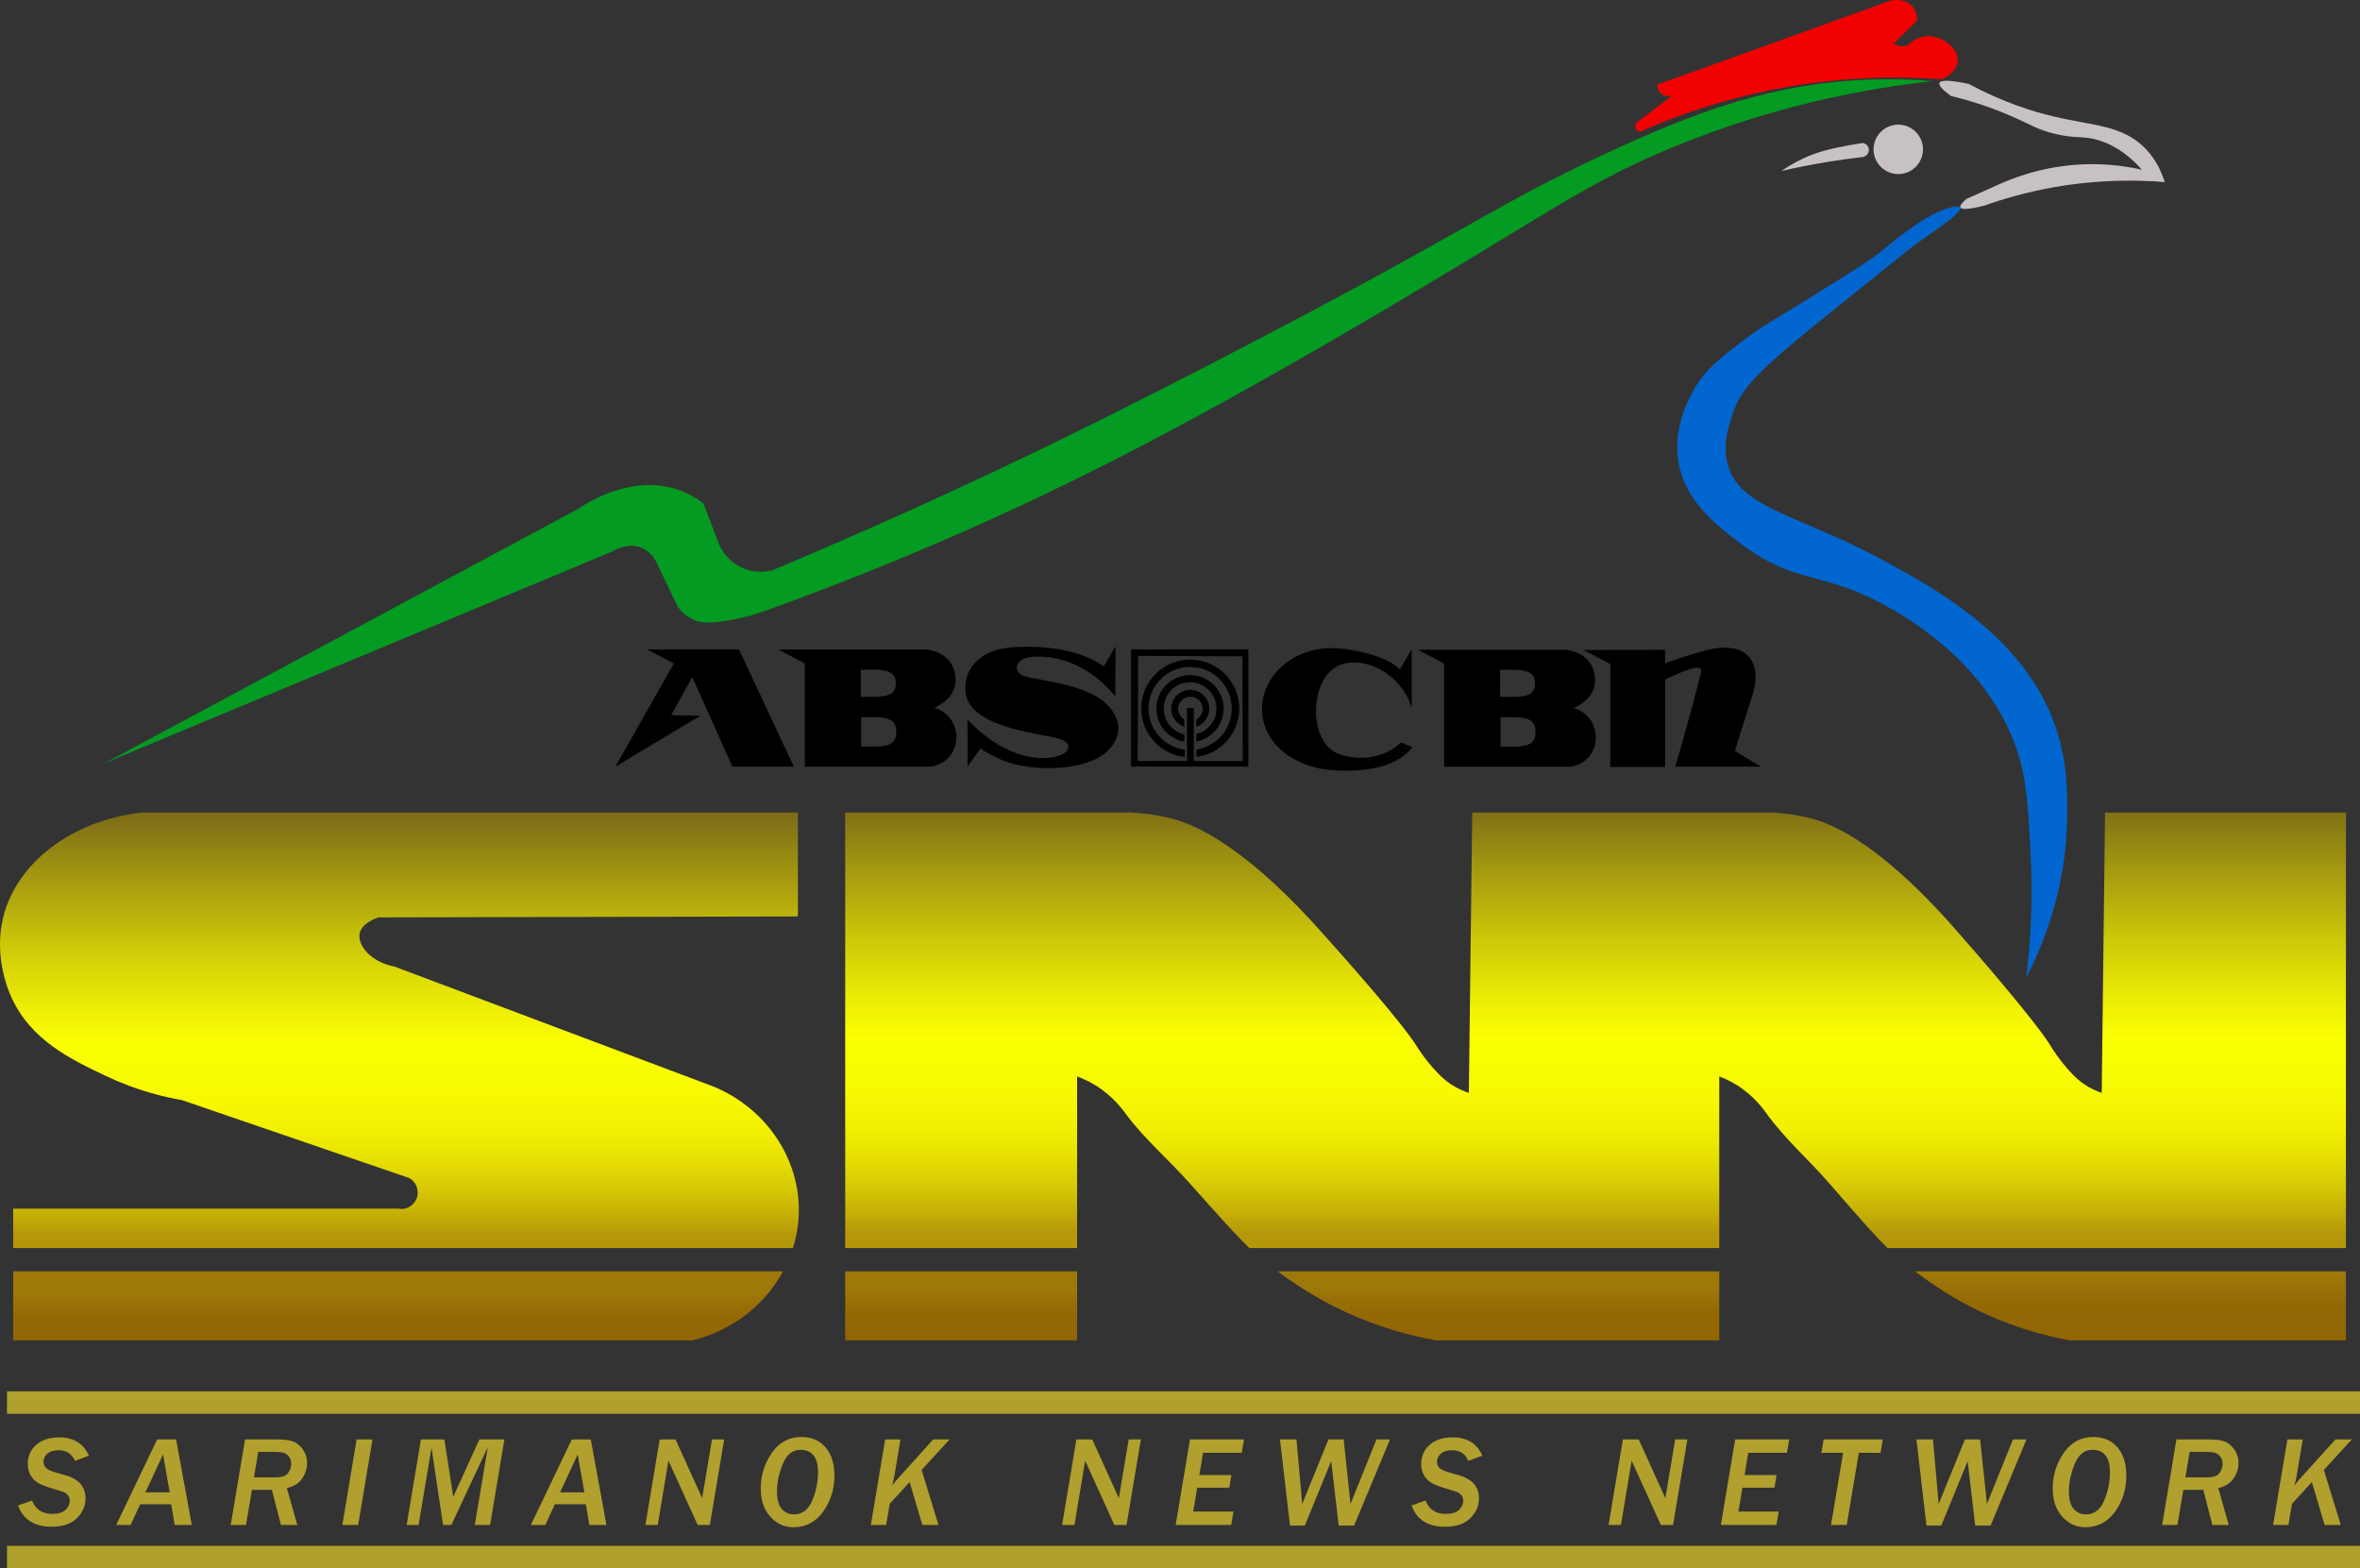 <?xml version="1.0" encoding="UTF-8"?>
<svg id="Layer_2" data-name="Layer 2" xmlns="http://www.w3.org/2000/svg" xmlns:xlink="http://www.w3.org/1999/xlink" viewBox="0 0 3680.15 2445.56">
  <rect x="0" y="0" width="3680.15" height="2445.56" fill="#333333" stroke="none"/>
  <defs>
    <style>
      .cls-1 {
        fill: url(#linear-gradient-2);
      }

      .cls-2 {
        fill: url(#linear-gradient-6);
      }

      .cls-3 {
        fill: #f10201;
      }

      .cls-4 {
        fill: #b19f2e;
      }

      .cls-5 {
        fill: #039b21;
      }

      .cls-6 {
        fill: url(#linear-gradient-5);
      }

      .cls-7 {
        fill: #c8c1c4;
      }

      .cls-8 {
        fill: url(#linear-gradient-3);
      }

      .cls-9 {
        fill: url(#linear-gradient);
      }

      .cls-10 {
        fill: url(#linear-gradient-4);
      }

      .cls-11 {
        fill: #0166cf;
      }
    </style>
    <linearGradient id="linear-gradient" x1="622.85" y1="1925.09" x2="622.85" y2="1272.99" gradientUnits="userSpaceOnUse">
      <stop offset="0" stop-color="#b59809"/>
      <stop offset=".04" stop-color="#c3ac07"/>
      <stop offset=".11" stop-color="#d7c905"/>
      <stop offset=".18" stop-color="#e7e003"/>
      <stop offset=".25" stop-color="#f2f002"/>
      <stop offset=".34" stop-color="#f8fa02"/>
      <stop offset=".46" stop-color="#fbfd02"/>
      <stop offset=".54" stop-color="#eeee04"/>
      <stop offset=".69" stop-color="#cdc809"/>
      <stop offset=".9" stop-color="#988b12"/>
      <stop offset="1" stop-color="#7e6c17"/>
    </linearGradient>
    <linearGradient id="linear-gradient-2" x1="2336.66" y1="2009.74" x2="2336.66" y2="2094.44" gradientUnits="userSpaceOnUse">
      <stop offset="0" stop-color="#9f780a"/>
      <stop offset=".13" stop-color="#9a7207"/>
      <stop offset=".5" stop-color="#936804"/>
      <stop offset="1" stop-color="#916603"/>
    </linearGradient>
    <linearGradient id="linear-gradient-3" x1="620.8" y1="2018.6" x2="620.8" y2="2090.06" xlink:href="#linear-gradient-2"/>
    <linearGradient id="linear-gradient-4" x1="1498.8" y1="2012.69" x2="1498.8" y2="2091.6" xlink:href="#linear-gradient-2"/>
    <linearGradient id="linear-gradient-5" x1="2488.1" y1="1923.01" x2="2488.1" y2="1257.93" xlink:href="#linear-gradient"/>
    <linearGradient id="linear-gradient-6" x1="3322.25" y1="1990.11" x2="3322.25" y2="2091.88" xlink:href="#linear-gradient-2"/>
  </defs>
  <g id="Layer_1-2" data-name="Layer 1">
    <path class="cls-5" d="m163.2,1190.03l738.33-396.46c12.38-8.46,83.06-55.14,156.46-29.66,15.2,5.28,28.11,12.81,38.89,21.04,8.34,21.77,16.68,43.54,25.03,65.31,2.37,5.1,12.22,24.74,35.63,35.2,21.61,9.65,41.14,5.4,46.93,3.91,219.17-92.22,392.61-175.19,510.09-233.7,247.01-123.01,449.43-234.41,449.43-234.41,164.68-90.63,212.42-122.28,338.38-181.09,141.41-66.02,266.32-112.55,421.65-116.32,37.45-.91,68.56.87,89.88,2.64-100.61,11.09-246.17,36.89-408.44,104.42-101.65,42.3-162.67,81.34-264.62,143.2-108.6,65.9-373.29,226.5-611.92,347.62-125.13,63.51-303.37,146.76-528.52,228.23-25.93,9.78-48.29,14.82-64.58,17.6-34.11,5.82-46.42,2.6-54.75-1.3-12.15-5.69-19.93-14.43-24.33-20.42-11.51-23.95-23.03-47.9-34.54-71.84-2.49-4.45-8.32-13.29-19.27-18.67-23.37-11.46-47.35,3.99-48.73,4.91-263.66,109.92-527.33,219.85-790.99,329.77Z"/>
    <circle class="cls-7" cx="2960.14" cy="232.9" r="38.54"/>
    <path class="cls-7" d="m2777.84,266.67c25.11-17.3,47.37-25.99,63.65-30.74,26.05-7.61,63.65-12.99,63.65-12.99h0c4.99,1.04,8.68,5.16,9.09,9.96.47,5.44-3.38,10.67-9.09,11.91-18.43,2.08-37.66,4.71-57.59,8.01-24.58,4.08-47.85,8.78-69.72,13.86Z"/>
    <path class="cls-3" d="m2584.71,131.57c2.17,0,352.91-126.87,352.91-126.87,16.97-8.18,35.45-5.3,44.98,5.8,6.73,7.84,7.08,17.55,6.98,21.48l-36.81,36.16c9.28,4.87,15.5,4.51,19.49,3.25,6.03-1.91,7.5-6.05,15.03-10.19,0,0,7.54-4.15,17.88-4.96,19.77-1.56,49.82,17.28,47.66,39.34-1.69,17.22-22.08,27.04-24.27,28.05-62.21-4.61-144.27-4.74-238.59,11.42-92.1,15.78-167.89,42.28-224.3,66.68-4.79,4.37-11.53,3.64-14.29,0-1.94-2.56-1.92-6.56,0-9.96l57.16-43.3c-6.48,2.68-13.79,1.49-18.62-3.03-5.72-5.35-5.27-12.84-5.2-13.86Z"/>
    <path class="cls-7" d="m3024.38,129.34c-1.53,3.7,4.4,10.48,17.78,20.32,41.55,10.01,73.52,22.31,95.43,31.93,28.93,12.7,39.27,20.29,65.68,26.85,33.89,8.42,43.83,2.63,68.94,10.16,17.3,5.19,41.92,16.74,67.86,46.08-21.54-4.89-48.05-8.79-78.38-8.71-62,.17-111.42,16.92-142.24,30.48-17.78,7.98-35.56,15.97-53.34,23.95-7.17,6.26-10.2,10.61-9.07,13.06,1.8,3.93,14.26,2.96,37.38-2.9,30.85-10.93,67.34-21.36,108.86-28.67,67.23-11.82,126.36-11.7,172.36-7.98-4.27-13.77-12.77-34.67-30.84-52.98-35.47-35.95-80.96-34.74-142.61-49.35-31.66-7.5-77.97-21.64-132.45-50.8-28.22-5.88-43.34-6.36-45.36-1.45Z"/>
    <path class="cls-11" d="m3057.04,323.47c-.97-1.85-4.91-1.68-7.8-1.34-41.3,4.8-108.93,64.43-108.93,64.43-17.01,14.99-53.78,37.87-127.34,83.61-50.37,31.33-63.46,36.93-94.35,60.6-36.53,28-56.61,43.39-74,71.58-6.28,10.18-35.25,57.15-27.97,113.1,8.29,63.69,58.87,102.95,96.6,131.37,87.75,66.08,124.58,42.26,222.46,95.12,29.73,16.06,154.11,83.23,204.82,214.79,19.63,50.94,21.87,95.08,26.08,177.97,3.96,78.03-1.18,143.26-6.92,189.35,25.31-48.46,62.17-135.32,63.69-247.65.52-38.54,1.21-89.52-19.18-146.52-48.83-136.52-183.79-210.41-264.65-254.68-134.2-73.47-229.07-81.16-246.24-154.19-6.82-29.02,1.77-55,8.44-75.18,12.8-38.71,34.77-63.37,143.45-151.12,90.56-73.12,135.83-109.68,148.05-118.13,21.4-14.8,67.63-45.82,63.8-53.11Z"/>
    <g id="Layer_1-2" data-name="Layer 1-2">
      <g>
        <polyline points="1009.11 1012.71 1050.75 1034.63 959.72 1195.45 1092.22 1116.05 1046.53 1115.21 1079.58 1055.87 1142.12 1195.45 1237.87 1195.45 1152.4 1012.71 1009.11 1012.71"/>
        <path d="m1508.78,1195.45s.17-70.47-.17-73.5c75.86,79.74,145.49,61.2,154.42,49.9,3.37-4.21,7.58-13.49-10.11-19.39-25.79-8.59-132.34-16.01-145.82-65.92-3.04-11.47-8.09-54.11,45.51-72.66,0,0,13.82-4.21,34.05-5.06,36.07-1.52,93.4,1.52,134.7,30.17l18.21-31.01-.34,77.88c-60.02-72.15-127.11-61.7-133.68-61.03-17.02,1.52-27.98,17.53-12.81,27.65,11.97,7.92,96.26,10.62,132.34,45.01,23.43,22.25,25.12,49.22,3.88,71.65-31.02,32.87-109.58,34.05-153.41,20.73-13.99-4.21-31.35-12.64-46.53-22.76-.17-.34-13.66,19.05-20.23,28.32"/>
        <path d="m2202.33,1165.11c-25.45,34.22-82.6,39.28-126.43,35.74-59.51-4.89-107.89-42.48-107.89-95.08s48.38-95.07,107.89-95.07c33.21,0,87.16,12.48,107.05,33.21l18.38-31.86.17,91.88c-18.04-58.16-80.58-82.78-114.63-65.75-44.17,20.23-48.38,117.67,0,137.23,19.05,7.58,62.71,14.33,98.28-17.7l17.2,7.42"/>
        <path d="m2596.64,1059.58c57.82-27.98,57.82-17.7,55.63-8.94-16.52,63.22-27.14,101.65-39.96,144.81h133.85c-13.15-7.25-27.31-16.19-40.63-24.61,5.9-21.07,23.94-75.19,28.32-90.86,13.99-50.41-13.66-69.46-40.12-69.79-5.56-.17-16.52-5.06-97.27,24.11v-20.91l-127.28.17,41.81,21.92v160.66h85.64v-136.55"/>
        <polyline points="1763.68 1195.45 1763.68 1012.71 1946.76 1012.71 1946.76 1195.45 1851.17 1195.45 1850.83 1104.08 1861.62 1104.08 1861.62 1186.69 1937.99 1186.69 1937.32 1023.5 1774.8 1022.82 1774.13 1186.69 1861.96 1186.35 1861.96 1195.45 1763.68 1195.45"/>
        <path d="m1865.5,1168.82c31.19-4.72,55.3-31.53,55.3-64.06,0-35.74-29-64.74-64.9-64.74s-64.9,29-64.9,64.74c0,32.87,24.44,60.02,56.48,64.23v11.47c-38.27-4.21-67.77-36.58-67.77-75.69,0-42.15,34.22-76.2,76.37-76.2s76.37,34.05,76.37,76.2c0,38.77-29,70.8-66.59,75.52l-.34-11.47"/>
        <path d="m1865.5,1144.71c18.04-4.38,31.35-20.57,31.35-39.78,0-22.59-18.38-40.97-41.13-40.97s-41.13,18.38-41.13,40.97c0,19.72,13.82,36.07,32.36,40.12v11.47c-24.78-4.21-43.66-25.62-43.66-51.59,0-29,23.6-52.26,52.43-52.26s52.43,23.43,52.43,52.26c0,25.62-18.54,46.87-42.82,51.42l.17-11.63"/>
        <path d="m1865.67,1121.78c5.73-3.2,9.61-9.44,9.61-16.52,0-10.45-8.59-18.88-19.05-18.88s-19.05,8.43-19.05,18.88c0,7.08,3.88,13.32,9.61,16.52v11.47c-11.8-3.88-20.4-15-20.4-27.98,0-16.35,13.15-29.5,29.67-29.5s29.67,13.15,29.67,29.5c0,13.15-8.59,24.28-20.4,28.15l.34-11.63"/>
        <path d="m1365.15,1118.24c25.29,0,32.54,8.77,32.54,22.93s-7.08,23.43-32.54,22.93h-22.25v-45.86h22.25m0-74.01c22.76.17,31.86,7.58,31.86,20.73s-5.73,21.24-31.86,21.58h-22.76v-42.15l22.76-.17h0Zm-151.72-31.51l41.64,21.92v160.83h194.37c13.32,0,40.46-12.14,41.81-43.49,1.18-29.67-20.73-45.18-34.73-48.21h.34c5.73-2.86,35.4-15.68,33.21-46.87-2.7-38.77-40.29-44.17-47.54-44.17h-229.1,0Z"/>
        <path d="m2361.97,1118.41c25.29,0,32.54,8.59,32.54,22.93s-6.57,22.93-32.54,22.93h-22.09v-45.86h22.09m0-74.01c22.76.17,31.86,7.42,31.86,20.73s-5.73,21.24-31.86,21.58h-22.76v-42.15l22.76-.17h0Zm-151.55-31.53l41.64,22.09v160.66h194.54c13.32,0,40.46-12.14,41.81-43.32,1.18-29.67-20.73-45.18-34.73-48.05h.34c5.73-2.86,35.4-15.68,33.21-46.87-2.7-38.6-39.96-44.17-48.38-44.17h-228.43v-.34h0Z"/>
      </g>
    </g>
    <path class="cls-9" d="m1245.68,1883.28c.38,21.58-2.84,42.77-9.19,62.91H20.55v-61.46h599.89c12.35,2.54,24.81-4.27,29.31-15.91,4.59-11.87-.34-25.55-11.57-31.82-118.12-40.5-236.25-81-354.38-121.5-28.26-4.9-70.9-14.96-118.6-37.61-54.49-25.87-116.91-55.51-147.54-122.95-4.41-9.71-27.75-63.33-12.62-124.75,20.89-84.8,106.78-150.5,215.12-163.09h1024.08v162l-653.79,1.45c-3.31,1.04-25.77,8.42-29.47,24.36-4.18,17.95,15.87,44.93,54.06,52.3l496.12,186.59c79.91,32.18,133.09,107.4,134.52,189.48Z"/>
    <path class="cls-1" d="m1992.33,1982.52h688.67v107.6h-441.62c-39.17-6.95-89.18-19.94-143.49-45.24-17.01-7.92-56.91-27.51-103.56-62.36Z"/>
    <path class="cls-8" d="m20.55,1982.52h1200.5c-28.27,52.06-78.89,92.7-141.71,107.6H20.55v-107.6Z"/>
    <rect class="cls-10" x="1318" y="1982.52" width="361.61" height="107.6"/>
    <path class="cls-6" d="m3658.2,1267.1v679.09h-714.79c-20.25-19.65-46.15-49.44-91.3-101.36-31.78-36.56-68.69-68.69-97.1-108.05-5-6.93-19.63-27.68-46.01-44.32-11.15-7.03-21.2-11.32-28-13.85v267.58h-732.61c-20.74-19.66-47.27-49.45-93.51-101.36-32.56-36.56-70.36-68.69-99.46-108.05-5.12-6.93-20.1-27.68-47.13-44.32-11.42-7.03-21.71-11.32-28.68-13.85v267.58h-361.61v-679.09h445.68c14.31.66,35.62,2.59,60.58,8.68,24.85,6.06,101.94,28.44,231.43,172.13,35.04,38.88,131.33,146.93,154.85,185.59.12.19,11.96,19.66,31.66,39.97,6.33,6.52,12.47,12.1,20.57,17.44,10.63,7.02,20.6,10.97,27.74,13.25,1.76-145.68,3.52-291.37,5.28-437.06h467.28c13.97.66,34.77,2.59,59.14,8.68,24.27,6.06,99.53,28.44,225.94,172.13,34.21,38.88,128.23,146.93,151.19,185.59.11.19,11.67,19.66,30.91,39.97,6.18,6.52,12.17,12.1,20.08,17.44,10.38,7.02,20.11,10.97,27.08,13.25,1.72-145.68,3.44-291.37,5.16-437.06h375.63Z"/>
    <path class="cls-2" d="m2986.3,1982.52h671.9v107.6h-430.7c-38.24-6.95-87.07-19.94-140.1-45.24-16.61-7.92-55.55-27.51-101.1-62.36Z"/>
    <g>
      <path class="cls-4" d="m138.68,2269.92l-21.88,8.11c-4.69-11.07-13.15-16.6-25.39-16.6-7.42,0-13.2,1.74-17.33,5.22-4.14,3.48-6.2,7.8-6.2,12.94,0,3.97,1.4,7.21,4.2,9.72,2.8,2.51,7.42,4.67,13.87,6.49l18.26,5.37c5.27,1.5,10.29,3.87,15.04,7.13,4.75,3.26,8.3,7.32,10.64,12.21s3.52,10.03,3.52,15.43c0,12.11-4.51,22.61-13.53,31.49-9.02,8.89-22.18,13.33-39.5,13.33-26.82,0-44.21-11.07-52.15-33.2l21.78-7.71c5.27,13.93,15.88,20.9,31.84,20.9,9.11,0,15.88-2.1,20.31-6.3,4.43-4.2,6.64-8.97,6.64-14.31,0-3.06-.83-5.71-2.49-7.96s-3.76-3.96-6.3-5.13-7.62-2.83-15.23-4.98c-10.61-3.06-18.54-5.96-23.78-8.69-5.24-2.73-9.51-6.71-12.79-11.91-3.29-5.21-4.93-11.39-4.93-18.55,0-12.17,4.39-22.13,13.18-29.88,8.79-7.75,20.77-11.62,35.94-11.62,22.4,0,37.82,9.51,46.29,28.52Z"/>
      <path class="cls-4" d="m299.06,2377.93h-26.66l-5.47-32.23h-48.34l-14.84,32.23h-22.56l63.87-133.3h29.59l24.41,133.3Zm-34.38-50.78l-10.45-59.18-27.44,59.18h37.89Z"/>
      <path class="cls-4" d="m463.62,2377.93h-25.49l-14.16-54.69h-31.15l-9.18,54.69h-23.83l22.27-133.3h50.2c10.02,0,17.97.93,23.83,2.78s11.12,5.94,15.77,12.26c4.65,6.32,6.98,13.54,6.98,21.68,0,8.72-2.57,16.81-7.71,24.27-5.14,7.46-13.09,12.39-23.83,14.79l16.31,57.52Zm-67.58-74.12h33.11c10.16,0,16.85-2.26,20.07-6.79,3.22-4.52,4.83-9.29,4.83-14.31,0-4.3-1.12-7.97-3.37-11.04-2.25-3.06-4.9-5.09-7.96-6.1-3.06-1.01-7.65-1.51-13.77-1.51h-26.27l-6.64,39.75Z"/>
      <path class="cls-4" d="m558.55,2377.93h-24.71l22.27-133.3h24.71l-22.27,133.3Z"/>
      <path class="cls-4" d="m764.32,2377.93h-23.93l20.31-121.39-56.84,121.39h-12.99l-17.97-120.31-20.12,120.31h-18.65l22.27-133.3h36.62l13.77,89.55,40.72-89.55h39.06l-22.27,133.3Z"/>
      <path class="cls-4" d="m945.68,2377.93h-26.66l-5.47-32.23h-48.34l-14.84,32.23h-22.56l63.87-133.3h29.59l24.41,133.3Zm-34.38-50.78l-10.45-59.18-27.44,59.18h37.89Z"/>
      <path class="cls-4" d="m1106.92,2377.93h-19.04l-45.51-100.2-16.7,100.2h-19.24l22.27-133.3h24.71l41.5,91.5,15.33-91.5h19.04l-22.36,133.3Z"/>
      <path class="cls-4" d="m1186.32,2321.19c0-20.44,5.73-38.95,17.19-55.52,11.46-16.57,26.79-24.85,46-24.85,16.02,0,28.63,5.37,37.84,16.11,9.21,10.74,13.82,25.49,13.82,44.24,0,20.96-5.83,39.6-17.48,55.91-11.65,16.31-27.15,24.46-46.48,24.46-14.13,0-26.14-5.52-36.04-16.55-9.9-11.04-14.84-25.63-14.84-43.8Zm25.29,4.2c0,13.02,2.57,22.3,7.71,27.83,5.14,5.53,11.39,8.3,18.75,8.3,12.89,0,22.36-7.13,28.42-21.39s9.08-29.04,9.08-44.34c0-23.31-9.18-34.96-27.54-34.96-12.24,0-21.37,7.34-27.39,22.02-6.02,14.68-9.03,28.86-9.03,42.53Z"/>
      <path class="cls-4" d="m1463.48,2377.93h-25.2l-19.82-66.89-31.05,33.98-5.57,32.91h-23.83l22.27-133.3h23.93l-9.77,58.11c-.2,1.11-1.21,5.79-3.03,14.06,2.34-3.65,4.85-6.93,7.52-9.86l56.25-62.3h25.59l-43.65,47.56,26.37,85.74Z"/>
      <path class="cls-4" d="m1756.73,2377.93h-19.04l-45.51-100.2-16.7,100.2h-19.24l22.27-133.3h24.71l41.5,91.5,15.33-91.5h19.04l-22.36,133.3Z"/>
      <path class="cls-4" d="m1919.95,2377.93h-86.62l22.27-133.3h84.28l-3.52,20.9h-60.35l-5.76,34.57h50l-3.32,19.73h-50l-6.25,37.21h62.79l-3.52,20.9Z"/>
      <path class="cls-4" d="m2111.58,2378.91h-24.02l-11.72-100.39-41.11,100.39h-23.14l-15.62-134.28h25.78l8.89,100.68,40.92-100.68h23.73l10.64,100.68,40.53-100.68h21.09l-55.96,134.28Z"/>
      <path class="cls-4" d="m2311.62,2269.92l-21.88,8.11c-4.69-11.07-13.15-16.6-25.39-16.6-7.42,0-13.2,1.74-17.33,5.22-4.14,3.48-6.2,7.8-6.2,12.94,0,3.97,1.4,7.21,4.2,9.72,2.8,2.51,7.42,4.67,13.87,6.49l18.26,5.37c5.27,1.5,10.29,3.87,15.04,7.13,4.75,3.26,8.3,7.32,10.64,12.21s3.52,10.03,3.52,15.43c0,12.11-4.51,22.61-13.53,31.49-9.02,8.89-22.18,13.33-39.5,13.33-26.82,0-44.21-11.07-52.15-33.2l21.78-7.71c5.27,13.93,15.88,20.9,31.84,20.9,9.11,0,15.88-2.1,20.31-6.3,4.43-4.2,6.64-8.97,6.64-14.31,0-3.06-.83-5.71-2.49-7.96s-3.76-3.96-6.3-5.13-7.62-2.83-15.23-4.98c-10.61-3.06-18.54-5.96-23.78-8.69-5.24-2.73-9.51-6.71-12.79-11.91-3.29-5.21-4.93-11.39-4.93-18.55,0-12.17,4.39-22.13,13.18-29.88,8.79-7.75,20.77-11.62,35.94-11.62,22.4,0,37.83,9.51,46.29,28.52Z"/>
      <path class="cls-4" d="m2608.91,2377.93h-19.04l-45.51-100.2-16.7,100.2h-19.24l22.27-133.3h24.71l41.5,91.5,15.33-91.5h19.04l-22.36,133.3Z"/>
      <path class="cls-4" d="m2770.13,2377.93h-86.62l22.27-133.3h84.28l-3.52,20.9h-60.35l-5.76,34.57h50l-3.32,19.73h-50l-6.25,37.21h62.79l-3.52,20.9Z"/>
      <path class="cls-4" d="m2932.51,2265.53h-33.89l-18.85,112.4h-24.51l18.85-112.4h-33.89l3.52-20.9h92.29l-3.52,20.9Z"/>
      <path class="cls-4" d="m3104.08,2378.91h-24.02l-11.72-100.39-41.11,100.39h-23.14l-15.62-134.28h25.78l8.89,100.68,40.92-100.68h23.73l10.64,100.68,40.53-100.68h21.09l-55.96,134.28Z"/>
      <path class="cls-4" d="m3200.94,2321.19c0-20.44,5.73-38.95,17.19-55.52,11.46-16.57,26.79-24.85,46-24.85,16.02,0,28.63,5.37,37.84,16.11,9.21,10.74,13.82,25.49,13.82,44.24,0,20.96-5.83,39.6-17.48,55.91-11.65,16.31-27.15,24.46-46.48,24.46-14.13,0-26.14-5.52-36.04-16.55-9.9-11.04-14.84-25.63-14.84-43.8Zm25.29,4.2c0,13.02,2.57,22.3,7.71,27.83,5.14,5.53,11.39,8.3,18.75,8.3,12.89,0,22.36-7.13,28.42-21.39s9.08-29.04,9.08-44.34c0-23.31-9.18-34.96-27.54-34.96-12.24,0-21.37,7.34-27.39,22.02-6.02,14.68-9.03,28.86-9.03,42.53Z"/>
      <path class="cls-4" d="m3475.44,2377.93h-25.49l-14.16-54.69h-31.15l-9.18,54.69h-23.83l22.27-133.3h50.2c10.02,0,17.97.93,23.83,2.78s11.12,5.94,15.77,12.26c4.65,6.32,6.98,13.54,6.98,21.68,0,8.72-2.57,16.81-7.71,24.27-5.14,7.46-13.09,12.39-23.83,14.79l16.31,57.52Zm-67.58-74.12h33.11c10.16,0,16.85-2.26,20.07-6.79,3.22-4.52,4.83-9.29,4.83-14.31,0-4.3-1.12-7.97-3.37-11.04-2.25-3.06-4.9-5.09-7.96-6.1-3.06-1.01-7.65-1.51-13.77-1.51h-26.27l-6.64,39.75Z"/>
      <path class="cls-4" d="m3650.13,2377.93h-25.2l-19.82-66.89-31.05,33.98-5.57,32.91h-23.83l22.27-133.3h23.93l-9.77,58.11c-.2,1.11-1.21,5.79-3.03,14.06,2.34-3.65,4.85-6.93,7.52-9.86l56.25-62.3h25.59l-43.65,47.56,26.37,85.74Z"/>
    </g>
    <rect class="cls-4" x="10.92" y="2169.59" width="3669.23" height="35.03"/>
    <rect class="cls-4" x="10.92" y="2410.53" width="3669.23" height="35.03"/>
  </g>
</svg>